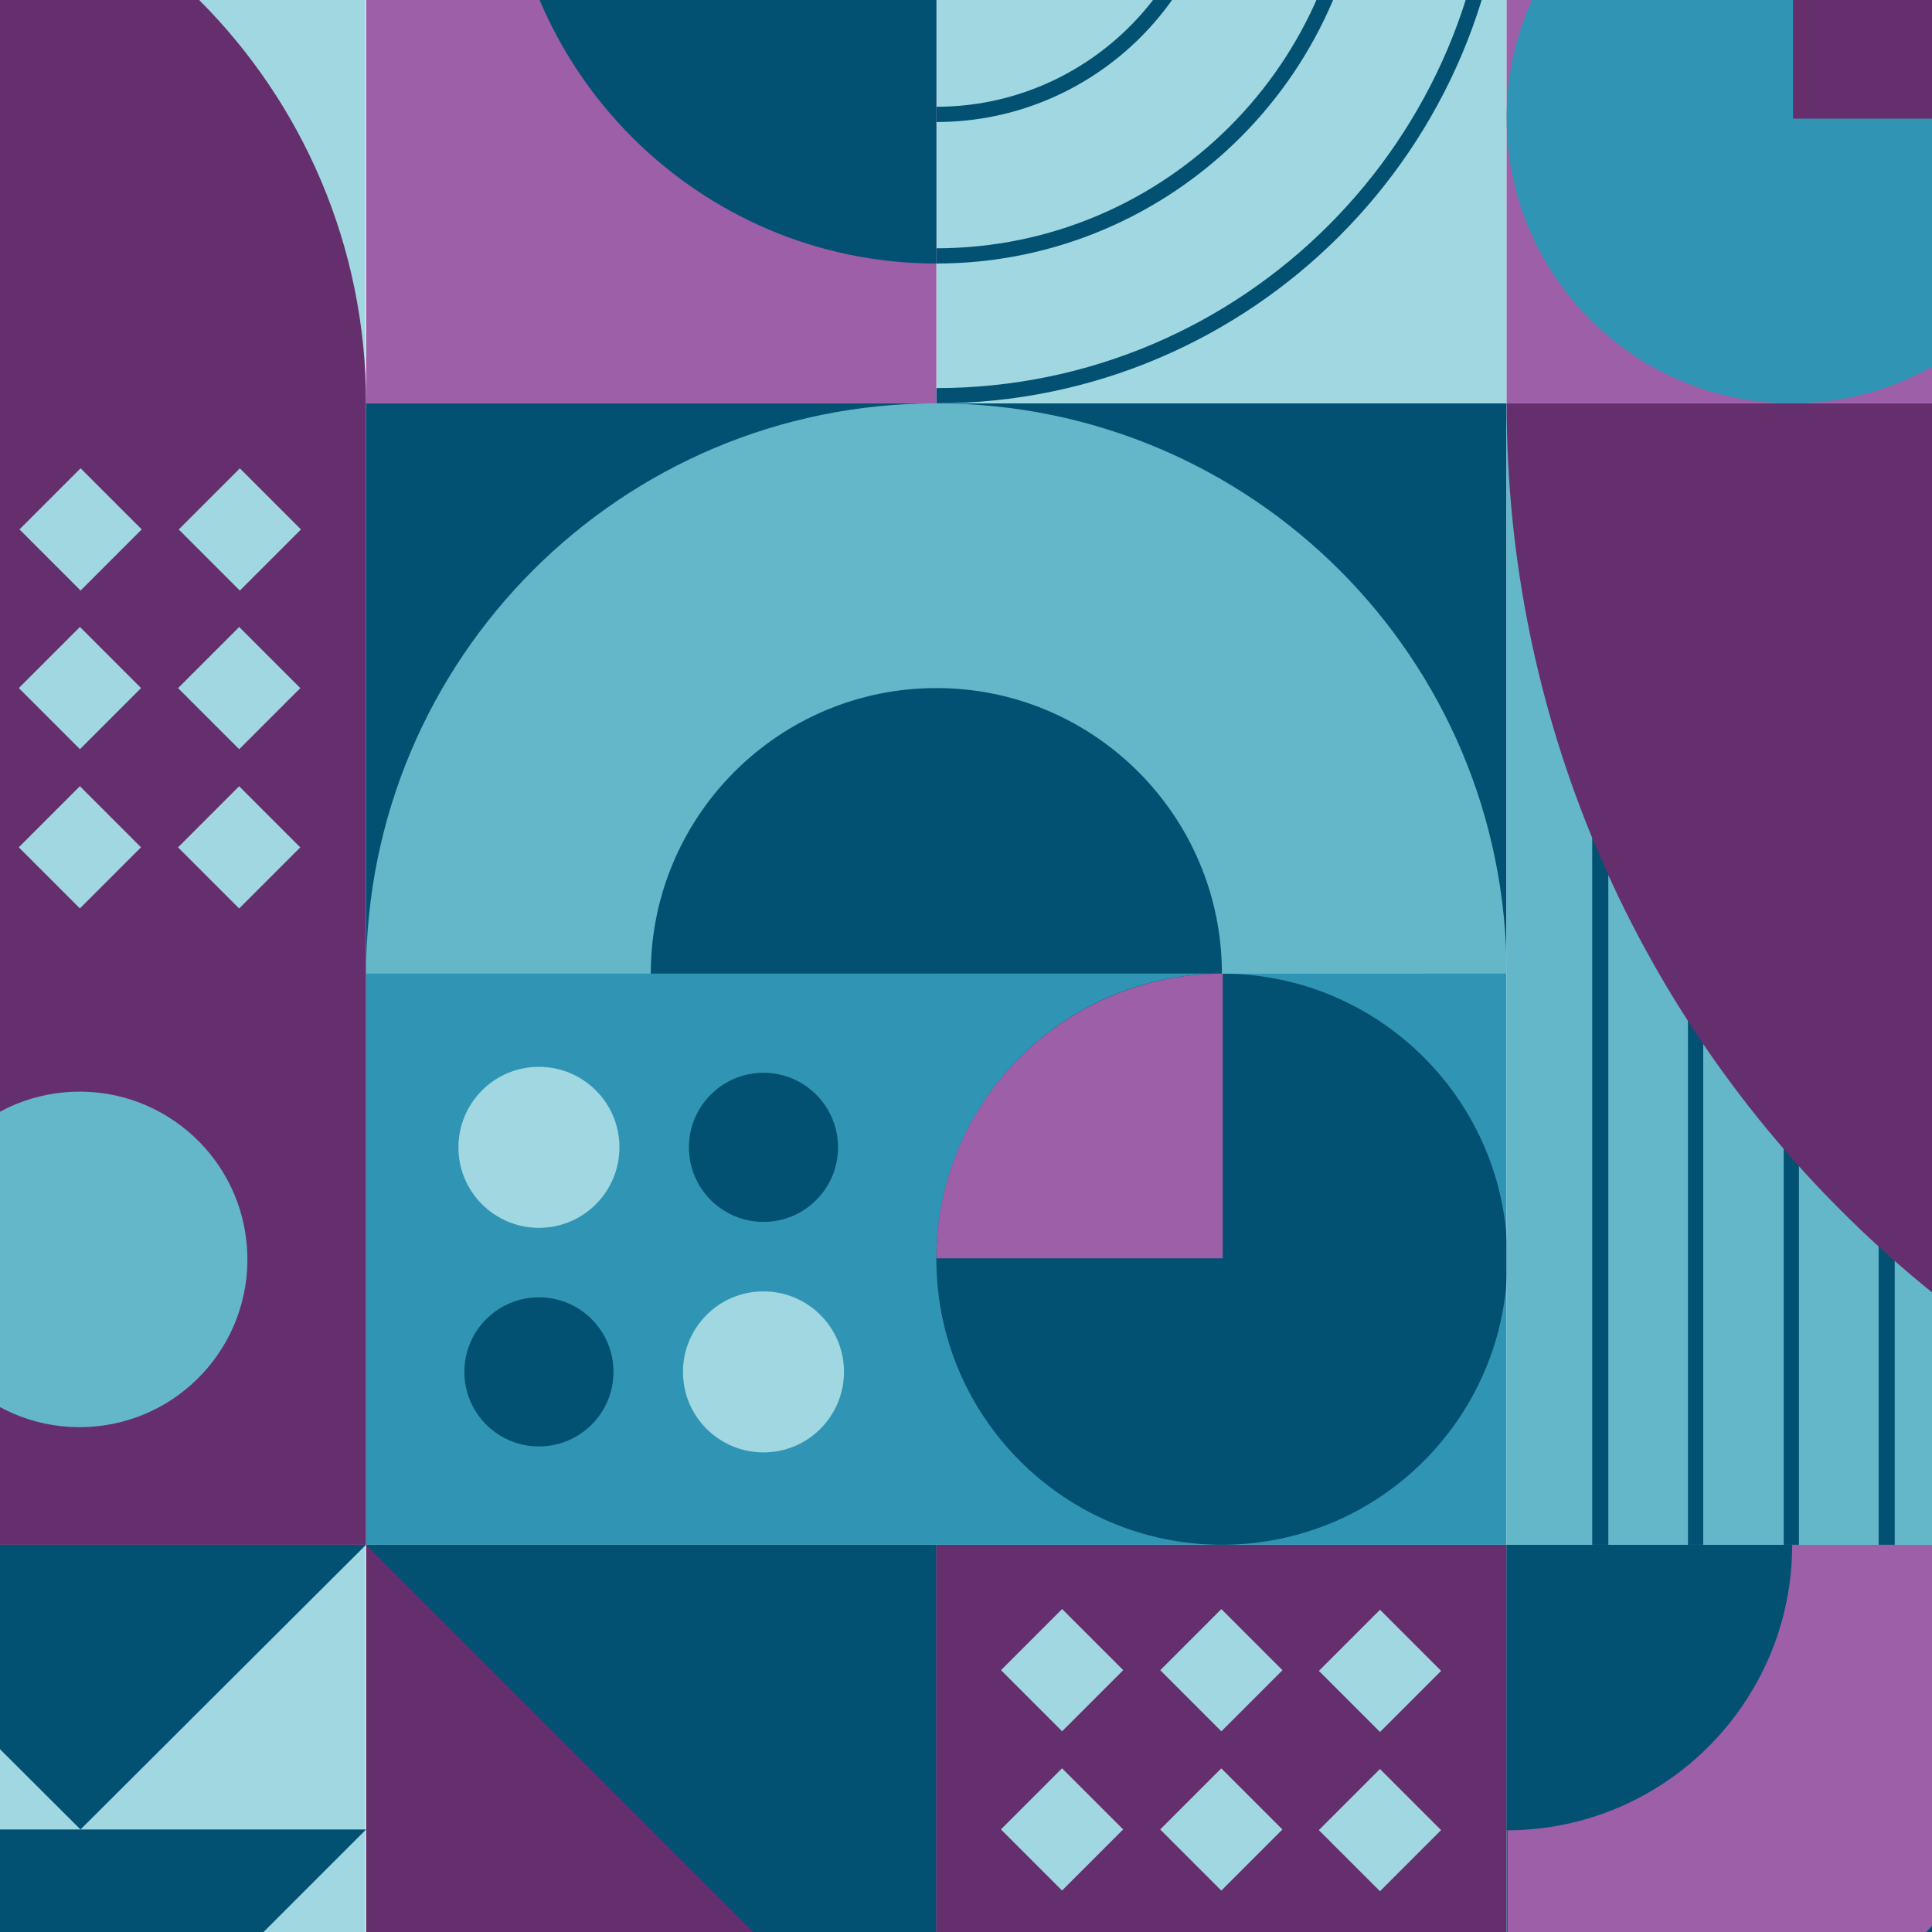 <?xml version="1.0" encoding="UTF-8"?>
<svg id="Layer_1" data-name="Layer 1" xmlns="http://www.w3.org/2000/svg" xmlns:xlink="http://www.w3.org/1999/xlink" version="1.1" viewBox="0 0 228 228">
  <defs>
    <style>
      .cls-1 {
        clip-path: url(#clippath);
      }

      .cls-2 {
        fill: none;
      }

      .cls-2, .cls-3, .cls-4, .cls-5, .cls-6, .cls-7, .cls-8 {
        stroke-width: 0px;
      }

      .cls-3 {
        fill: #9d5fa7;
      }

      .cls-4 {
        fill: #3095b4;
      }

      .cls-5 {
        fill: #a1d7e0;
      }

      .cls-6 {
        fill: #652e6c;
      }

      .cls-7 {
        fill: #025172;
      }

      .cls-8 {
        fill: #64b6c9;
      }
    </style>
    <clipPath id="clippath">
      <rect class="cls-2" width="228" height="228"/>
    </clipPath>
  </defs>
  <g class="cls-1">
    <polygon class="cls-7" points="177.8 114.9 177.8 47.6 110.5 47.6 110.5 47.6 110.5 47.6 43.2 47.6 43.2 114.9 86.4 114.9 86.4 114.9 177.8 114.9"/>
    <g>
      <g>
        <rect class="cls-5" x="-55.1" y="16.7" width="134.7" height="61.8" transform="translate(-35.4 59.9) rotate(-90)"/>
        <g>
          <rect class="cls-6" x="43.2" y="182.3" width="67.3" height="67.3"/>
          <polygon class="cls-7" points="43.2 182.3 110.5 249.6 110.5 182.3 43.2 182.3"/>
        </g>
        <g>
          <rect class="cls-5" x="110.5" y="-19.7" width="67.3" height="67.3"/>
          <g>
            <path class="cls-7" d="M176-19.7h1.8c0,37.1-30.2,67.3-67.3,67.3v-1.8c36.1,0,65.5-29.4,65.5-65.5Z"/>
            <path class="cls-7" d="M159.5-19.7h1.8c0,28-22.8,50.8-50.8,50.8v-1.8c27,0,49-22,49-49Z"/>
            <path class="cls-7" d="M142.8-19.7h1.8c0,18.8-15.3,34.1-34.1,34.1v-1.8c17.8,0,32.3-14.5,32.3-32.3Z"/>
            <path class="cls-7" d="M128.4-19.7h1.8c0,10.8-8.8,19.7-19.7,19.7v-1.8c9.8,0,17.9-8,17.9-17.9Z"/>
          </g>
        </g>
        <g>
          <rect class="cls-3" x="43.2" y="-19.7" width="67.3" height="67.3"/>
          <path class="cls-7" d="M110.5,31.1c-28,0-50.8-22.8-50.8-50.8h50.8s0,50.8,0,50.8Z"/>
        </g>
        <g>
          <rect class="cls-6" x="110.5" y="182.3" width="67.3" height="67.3"/>
          <g>
            <rect class="cls-5" x="157.8" y="210.8" width="10.2" height="10.2" transform="translate(-105 178.5) rotate(-45)"/>
            <rect class="cls-5" x="139.1" y="210.8" width="10.2" height="10.2" transform="translate(-110.5 165.2) rotate(-45)"/>
            <rect class="cls-5" x="120.3" y="210.8" width="10.2" height="10.2" transform="translate(-116 151.9) rotate(-45)"/>
            <rect class="cls-5" x="157.8" y="192" width="10.2" height="10.2" transform="translate(-91.7 173) rotate(-45)"/>
            <rect class="cls-5" x="139.1" y="192" width="10.2" height="10.2" transform="translate(-97.2 159.7) rotate(-45)"/>
            <rect class="cls-5" x="120.3" y="192" width="10.2" height="10.2" transform="translate(-102.7 146.4) rotate(-45)"/>
          </g>
        </g>
        <g>
          <rect class="cls-5" x="-24.2" y="182.3" width="67.3" height="67.3"/>
          <g>
            <polygon class="cls-7" points="-24.2 215.9 43.2 215.9 9.5 249.6 -24.2 215.9"/>
            <polygon class="cls-7" points="-24.2 182.3 43.2 182.3 9.5 215.9 -24.2 182.3"/>
          </g>
        </g>
        <g>
          <polygon class="cls-4" points="177.8 182.3 177.8 114.9 110.5 114.9 110.5 114.9 43.2 114.9 43.2 182.3 110.5 182.3 110.5 182.3 110.5 182.3 177.8 182.3"/>
          <path class="cls-5" d="M90.1,152.4c5.2,0,9.5,4.2,9.5,9.5,0,5.2-4.2,9.5-9.5,9.5-5.2,0-9.5-4.2-9.5-9.5,0-5.2,4.2-9.5,9.5-9.5Z"/>
          <circle class="cls-7" cx="63.6" cy="161.9" r="8.8"/>
          <circle class="cls-7" cx="90.1" cy="135.4" r="8.8"/>
          <path class="cls-5" d="M63.6,125.9c5.2,0,9.5,4.2,9.5,9.5,0,5.2-4.2,9.5-9.5,9.5-5.2,0-9.5-4.2-9.5-9.5,0-5.2,4.2-9.5,9.5-9.5Z"/>
          <path class="cls-7" d="M144.2,114.9h0c-18.6,0-33.7,15.1-33.7,33.7h0c0,18.6,15.1,33.7,33.7,33.7h0c18.6,0,33.7-15.1,33.7-33.7h0c0-18.6-15.1-33.7-33.7-33.7Z"/>
          <path class="cls-3" d="M144.3,114.9c-18.6,0-33.8,15-33.8,33.6h33.8s0-33.6,0-33.6Z"/>
        </g>
        <g>
          <path class="cls-6" d="M43.2,114.9V47.6h0c0-37.2-30.1-67.3-67.3-67.3v122.2s0,12.5,0,12.5h0v29.4s0,0,0,0v37.9H43.2s0-67.3,0-67.3h0Z"/>
          <g>
            <rect class="cls-5" x="23.2" y="94.9" width="10.2" height="10.2" transform="translate(-62.5 49.3) rotate(-45)"/>
            <rect class="cls-5" x="23.2" y="76.1" width="10.2" height="10.2" transform="translate(-49.2 43.8) rotate(-45)"/>
            <rect class="cls-5" x="23.2" y="57.4" width="10.2" height="10.2" transform="translate(-35.9 38.3) rotate(-45)"/>
            <rect class="cls-5" x="4.4" y="94.9" width="10.2" height="10.2" transform="translate(-68 36) rotate(-45)"/>
            <rect class="cls-5" x="4.4" y="76.1" width="10.2" height="10.2" transform="translate(-54.7 30.5) rotate(-45)"/>
            <rect class="cls-5" x="4.4" y="57.4" width="10.2" height="10.2" transform="translate(-41.4 25) rotate(-45)"/>
            <rect class="cls-5" x="-14.4" y="94.9" width="10.2" height="10.2" transform="translate(-73.5 22.8) rotate(-45)"/>
            <rect class="cls-5" x="-14.4" y="76.1" width="10.2" height="10.2" transform="translate(-60.2 17.3) rotate(-45)"/>
            <rect class="cls-5" x="-14.4" y="57.4" width="10.2" height="10.2" transform="translate(-46.9 11.8) rotate(-45)"/>
          </g>
        </g>
        <path class="cls-8" d="M110.5,47.6c-37.2,0-67.3,30.1-67.3,67.3h124.9s-57.6-67.3-57.6-67.3Z"/>
        <g>
          <path class="cls-8" d="M110.5,47.6c37.2,0,67.3,30.1,67.3,67.3h-67.3s0-67.3,0-67.3Z"/>
          <path class="cls-7" d="M124.4,114.9h19.8c0-18.6-15.1-33.7-33.7-33.7h0s0,0,0,0c-18.6,0-33.7,15.1-33.7,33.7h33.7s1.3,0,1.3,0h12.6s0,0,0,0Z"/>
        </g>
      </g>
      <g>
        <rect class="cls-7" x="177.8" y="182.3" width="67.3" height="67.3"/>
        <g>
          <path class="cls-3" d="M245.2,182.3c0,37.2-30.1,67.3-67.3,67.3v-67.3s67.3,0,67.3,0Z"/>
          <path class="cls-7" d="M211.5,182.3c0,18.6-15.1,33.7-33.7,33.7v-33.7s33.7,0,33.7,0Z"/>
        </g>
        <g>
          <rect class="cls-3" x="177.8" y="-19.7" width="67.3" height="67.3"/>
          <path class="cls-4" d="M245.2,13.9h0c0-18.6-15.1-33.7-33.7-33.7h0c-18.6,0-33.7,15.1-33.7,33.7h0c0,18.6,15.1,33.7,33.7,33.7h0c18.6,0,33.7-15.1,33.7-33.7Z"/>
          <path class="cls-6" d="M245.2,14c0-18.6-15-33.8-33.6-33.8V14s33.6,0,33.6,0Z"/>
        </g>
        <g>
          <line class="cls-7" x1="312.5" y1="114.9" x2="312.5" y2="47.6"/>
          <line class="cls-3" x1="312.5" y1="114.9" x2="312.5" y2="47.6"/>
        </g>
        <g>
          <rect class="cls-5" x="177.8" y="47.6" width="134.7" height="134.7"/>
          <circle class="cls-8" cx="9.5" cy="148.6" r="19.8" transform="translate(-5.8 .5) rotate(-2.2)"/>
          <g>
            <polygon class="cls-8" points="312.5 182.3 177.8 47.6 177.8 182.3 312.5 182.3"/>
            <g>
              <polygon class="cls-7" points="302.4 182.3 302.4 172.2 300.6 170.3 300.6 182.3 302.4 182.3"/>
              <polygon class="cls-7" points="291.1 182.3 291.1 160.9 289.3 159.1 289.3 182.3 291.1 182.3"/>
              <polygon class="cls-7" points="279.9 182.3 279.9 149.6 278 147.8 278 182.3 279.9 182.3"/>
              <polygon class="cls-7" points="268.6 182.3 268.6 138.4 266.8 136.5 266.8 182.3 268.6 182.3"/>
              <polygon class="cls-7" points="257.4 182.3 257.4 127.1 255.5 125.3 255.5 182.3 257.4 182.3"/>
              <polygon class="cls-7" points="246.1 182.3 246.1 115.9 244.3 114 244.3 182.3 246.1 182.3"/>
              <polygon class="cls-7" points="234.8 182.3 234.8 104.6 233 102.8 233 182.3 234.8 182.3"/>
              <polygon class="cls-7" points="223.6 182.3 223.6 93.3 221.7 91.5 221.7 182.3 223.6 182.3"/>
              <polygon class="cls-7" points="212.3 182.3 212.3 82.1 210.5 80.2 210.5 182.3 212.3 182.3"/>
              <polygon class="cls-7" points="201 182.3 201 70.8 199.2 69 199.2 182.3 201 182.3"/>
              <polygon class="cls-7" points="189.8 182.3 189.8 59.5 187.9 57.7 187.9 182.3 189.8 182.3"/>
            </g>
          </g>
          <path class="cls-6" d="M312.5,182.3h0s0,0,0,0c-74.4,0-134.7-60.3-134.7-134.7h67.3c0,37.2,67.3,134.6,67.3,134.6"/>
        </g>
        <path class="cls-8" d="M312.5,182.2"/>
      </g>
    </g>
  </g>
</svg>